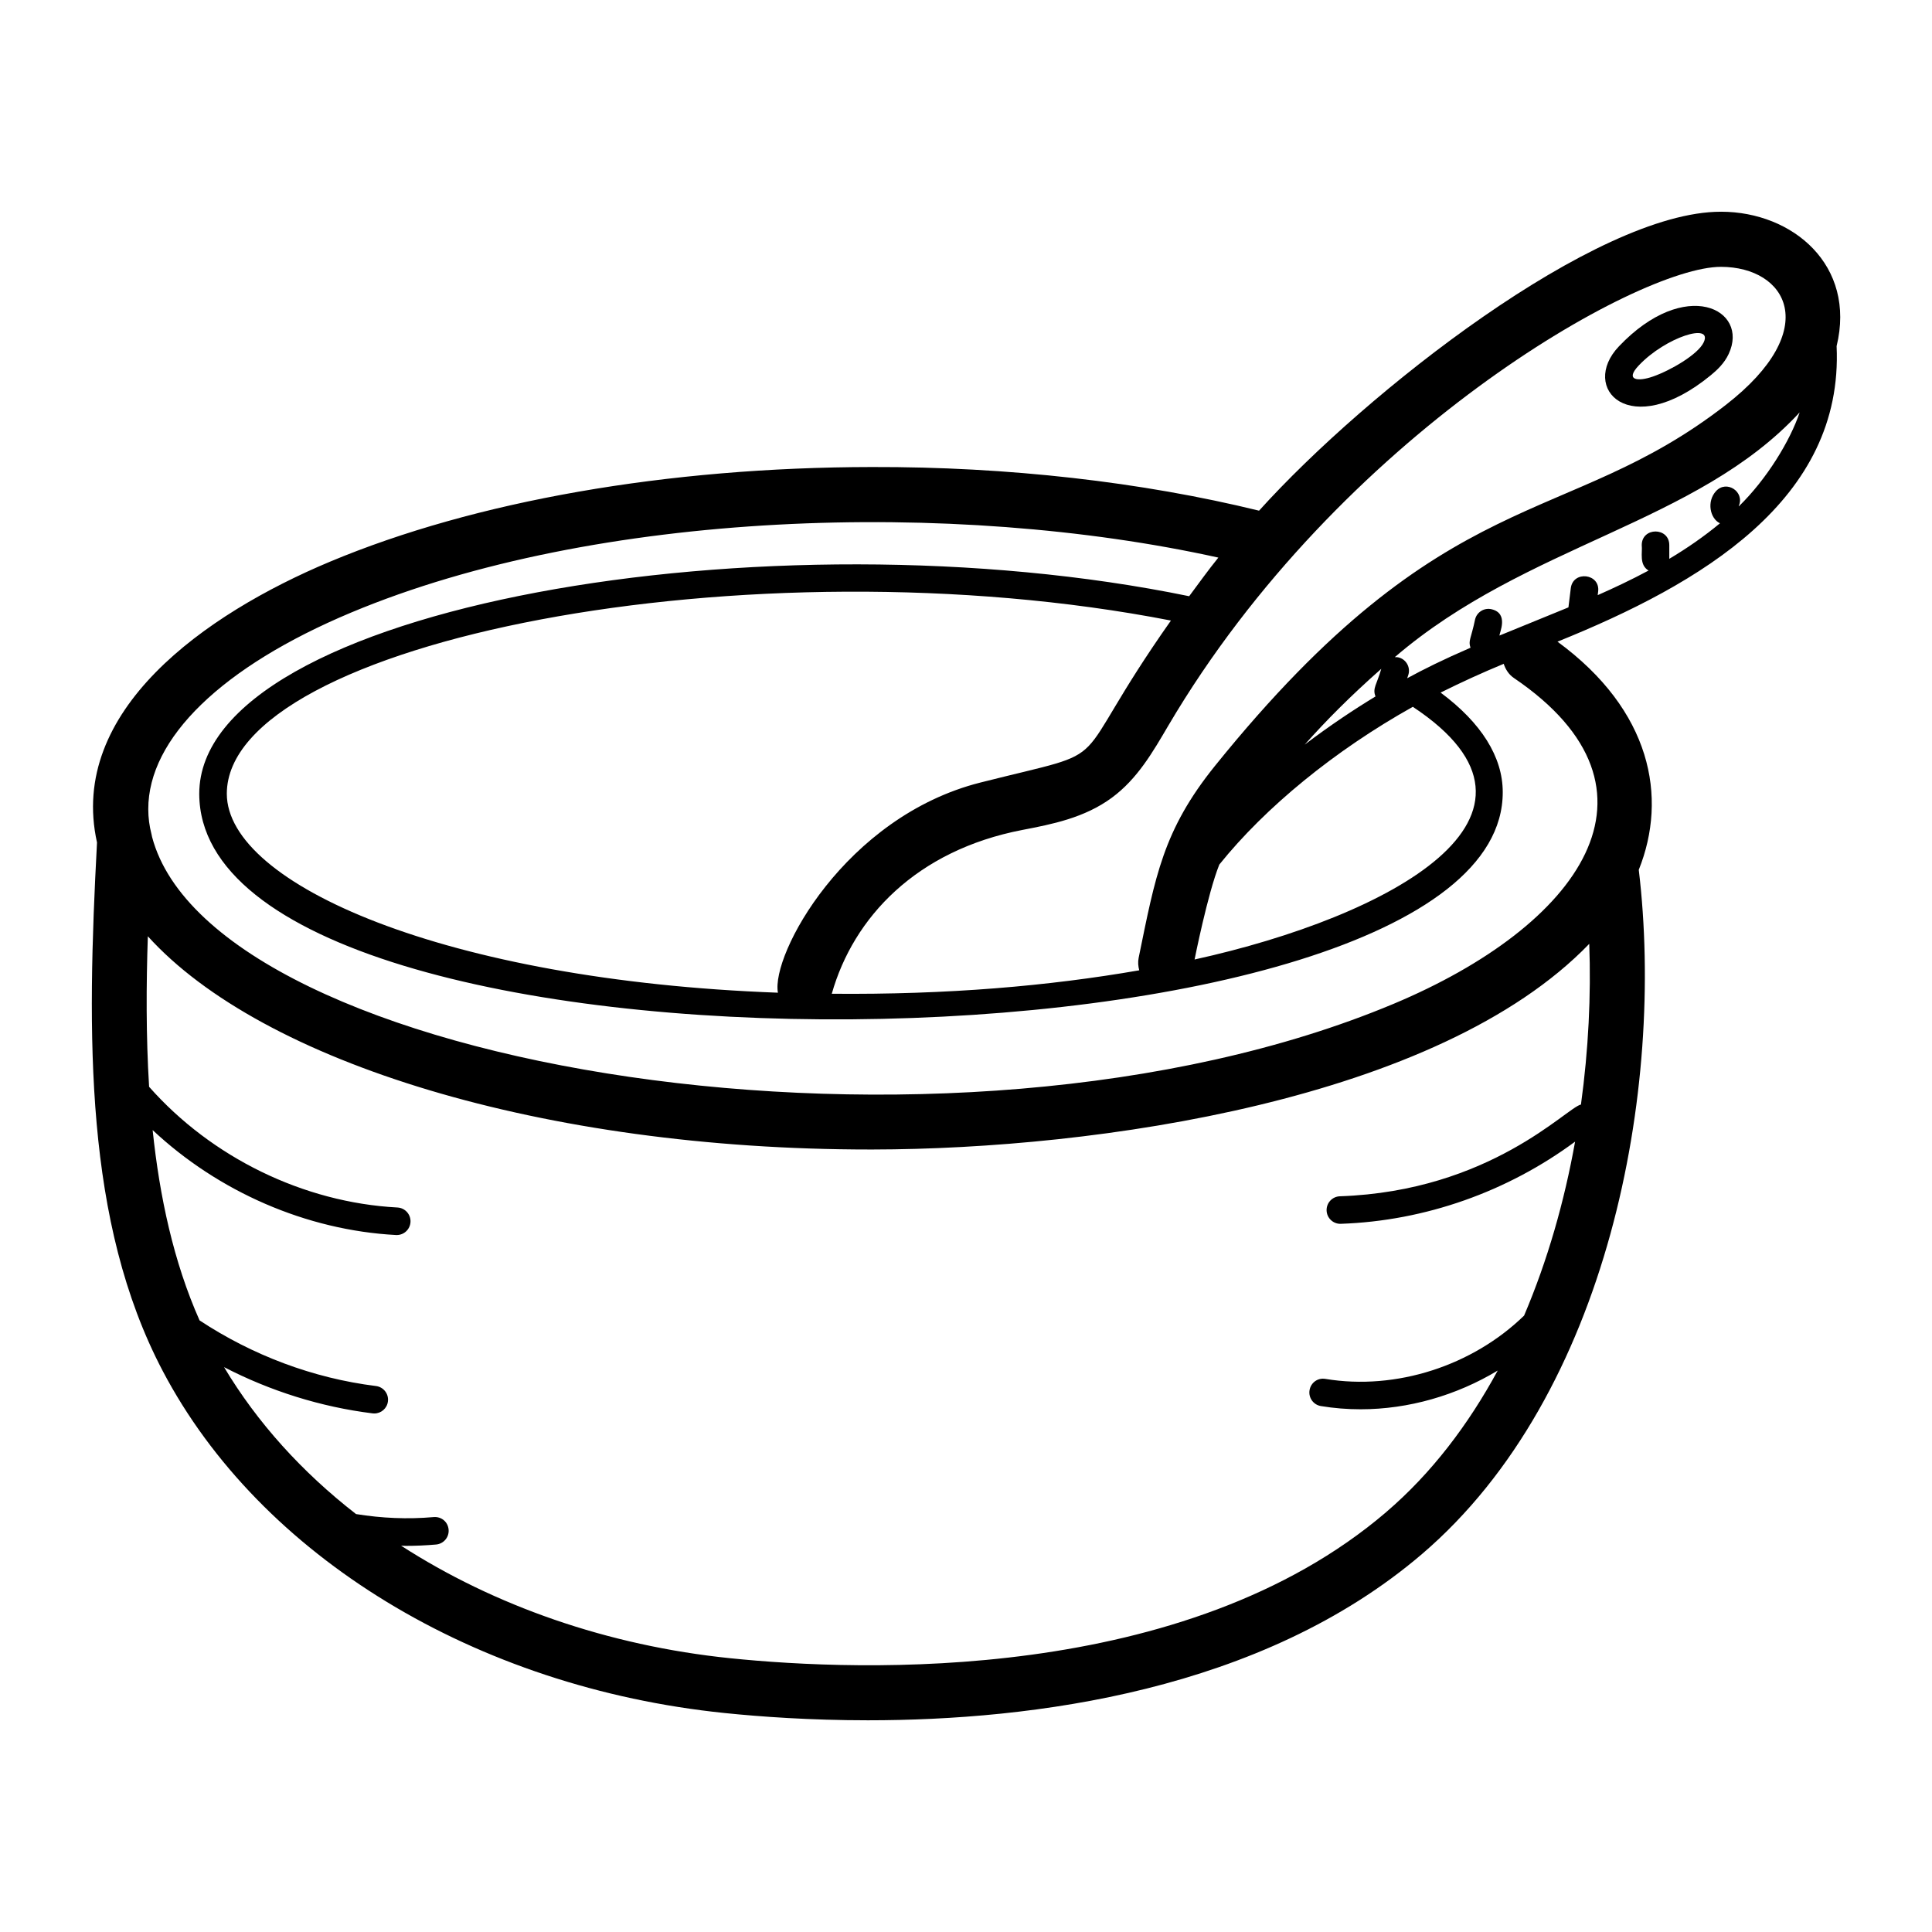 <?xml version="1.0" encoding="UTF-8"?>
<!-- Uploaded to: SVG Repo, www.svgrepo.com, Generator: SVG Repo Mixer Tools -->
<svg fill="#000000" width="800px" height="800px" version="1.1" viewBox="144 144 512 512" xmlns="http://www.w3.org/2000/svg">
 <g>
  <path d="m600.12 200.11h-0.098c-33.051 0-93.938 47.707-122.36 79.223-31.078-7.617-66.574-11.668-102.64-11.566-54.133 0.07-105.13 8.984-143.59 25.094-33.113 13.867-69.484 39.531-61.723 74.41-2.731 51.316-3.328 100.6 17.418 140.05 25.84 49.141 82.906 83.875 148.93 90.652 9.477 0.973 22.645 1.922 37.957 1.922 43.473 0 104.24-7.644 146.84-44.066 49.516-42.336 64.398-123.18 57.438-181.32 7.707-19.242 3.332-42.23-21.539-60.461 38.02-15.336 75.844-37.543 73.969-78.32 5.211-21.422-11.609-35.586-30.586-35.621zm-0.094 14.605h0.062c17.355 0.027 27.184 16.477 1.246 36.613-42.75 33.215-73.746 19.285-135.31 95.582-13.84 17.148-15.844 29.359-20.27 50.926-0.234 1.141-0.121 2.25 0.156 3.305-23.922 4.16-50.832 6.496-81.48 6.215 5.731-20.238 22.434-38.02 50.555-43.422 7.688-1.48 16.398-3.156 23.688-8.547 6.785-5.019 10.805-12.039 14.984-19.16 45.348-76.93 124.53-121.51 146.37-121.51zm-91.5 113.85c-5.438 3.297-11.961 7.598-18.77 12.773 5.68-6.379 11.961-12.727 20.297-20.094-1.164 4.117-2.402 5.164-1.527 7.32zm-41.398 44.559c12.203-15.191 30.566-30.227 51.285-41.812 43.559 28.801-6.125 55.59-57.836 66.965 0-0.004 3.473-17.488 6.551-25.152zm-116.97 33.953c-88.086-3.258-146-28.754-146.05-52.719 0-40.332 138.71-67.59 250.2-45.906-28.953 41.113-12.363 33.277-50.508 42.934-35.867 9.074-55.52 45.652-53.641 55.691zm161.2 137.65c-53.312 45.59-139.3 42.262-173.82 38.723-32.539-3.34-62.609-13.941-87.242-29.824 0.406 0.004 0.809 0.043 1.211 0.043 2.68 0 5.371-0.117 8.062-0.355 2.012-0.18 3.492-1.949 3.316-3.957-0.176-2.008-1.859-3.484-3.961-3.316-6.898 0.617-13.781 0.297-20.57-0.797-14.332-11.125-26.215-24.277-34.977-38.941 12.27 6.348 25.633 10.547 39.359 12.254 0.152 0.02 0.305 0.027 0.453 0.027 1.816 0 3.391-1.352 3.617-3.203 0.25-2-1.172-3.82-3.172-4.07-16.676-2.07-32.727-8.148-46.746-17.391-6.879-15.457-10.598-32.785-12.438-50.438 17.406 16.316 40.707 26.547 64.496 27.812 0.062 0.004 0.133 0.004 0.195 0.004 1.926 0 3.539-1.508 3.644-3.457 0.105-2.012-1.441-3.734-3.453-3.84-24.938-1.324-49.277-13.27-65.82-31.988-0.836-13.559-0.762-27.086-0.336-39.891 30.262 33.438 104.91 56.508 191.39 56.508h0.691c59.316-0.078 149.93-13.066 189.91-54.5 0.5 13.633-0.207 28.062-2.199 42.586-3.738 0.754-23.996 22.934-63.883 24.312-2.019 0.066-3.594 1.758-3.523 3.773 0.066 1.977 1.688 3.527 3.644 3.527 0.043 0 0.086 0 0.129-0.004 22.344-0.77 44.137-8.508 62.078-21.777-2.828 15.805-7.277 31.461-13.516 46.102-13.652 13.27-33.867 19.883-52.66 16.773-2.043-0.348-3.867 1.016-4.195 3.004s1.016 3.867 3.004 4.195c3.481 0.578 7.004 0.855 10.539 0.855 12.699 0 25.422-3.688 36.324-10.262-7.781 14.336-17.527 27.223-29.562 37.512zm1.859-134.66c-117.4 49.164-312.64 17.109-328.91-44.246-0.039-0.254-0.09-0.508-0.16-0.762-0.562-2.148-0.852-4.371-0.852-6.617-0.031-18.797 19.57-37.789 53.773-52.113 64.922-27.191 159.81-30.051 229.81-14.559-2.695 3.324-5.18 6.805-7.734 10.234-110.96-22.836-262.34 2.66-262.34 52.367 0.191 82.145 345.62 77.367 345.44-0.445 0-9.332-5.676-18.367-16.469-26.383 5.484-2.734 11.051-5.273 16.723-7.621 0.488 1.465 1.328 2.824 2.707 3.758 43.613 29.59 17.414 65.699-31.984 86.387zm91.582-131.87c-0.012-0.035 0.008-0.074-0.008-0.109 1.652-3.746-3.227-6.977-6.027-3.941-2.519 2.742-1.609 7.262 1.047 8.531-4.289 3.555-8.832 6.676-13.43 9.414v-3.621c0-4.832-7.301-4.828-7.301 0 0.234 1.93-0.762 5.184 1.805 6.731-4.652 2.492-9.215 4.637-13.477 6.516l0.117-0.938c0.609-4.812-6.644-5.656-7.246-0.914-0.09 0.738-0.715 5.828-0.625 5.094-3.273 1.352-15.453 6.309-18.285 7.469-0.008-0.73 2.523-5.828-2.023-6.961-1.961-0.496-3.941 0.695-4.426 2.656-1.094 5.227-1.871 5.633-1.219 7.527-7.324 3.176-12.359 5.684-16.781 8.09l0.273-0.801c0.652-1.906-0.363-3.984-2.269-4.637-0.426-0.141-0.855-0.176-1.277-0.164 34.973-30.016 79.98-35.258 107.28-64.848-2.5 7.481-8.719 17.684-16.129 24.906z"/>
  <path d="m597.39 243.43c1.594-1.309 3.574-3.129 4.734-5.641 5.531-11.848-11.5-20.531-29.109-1.984-10.473 11.012 2.805 25.328 24.375 7.625zm-19.086-2.594s0-0.004 0.004-0.004c7.148-7.539 19.672-11.418 17.195-6.125-1.5 3.234-8.844 7.477-13.438 9.074-4.066 1.426-7.519 1.004-3.762-2.945z"/>
 </g>
</svg>